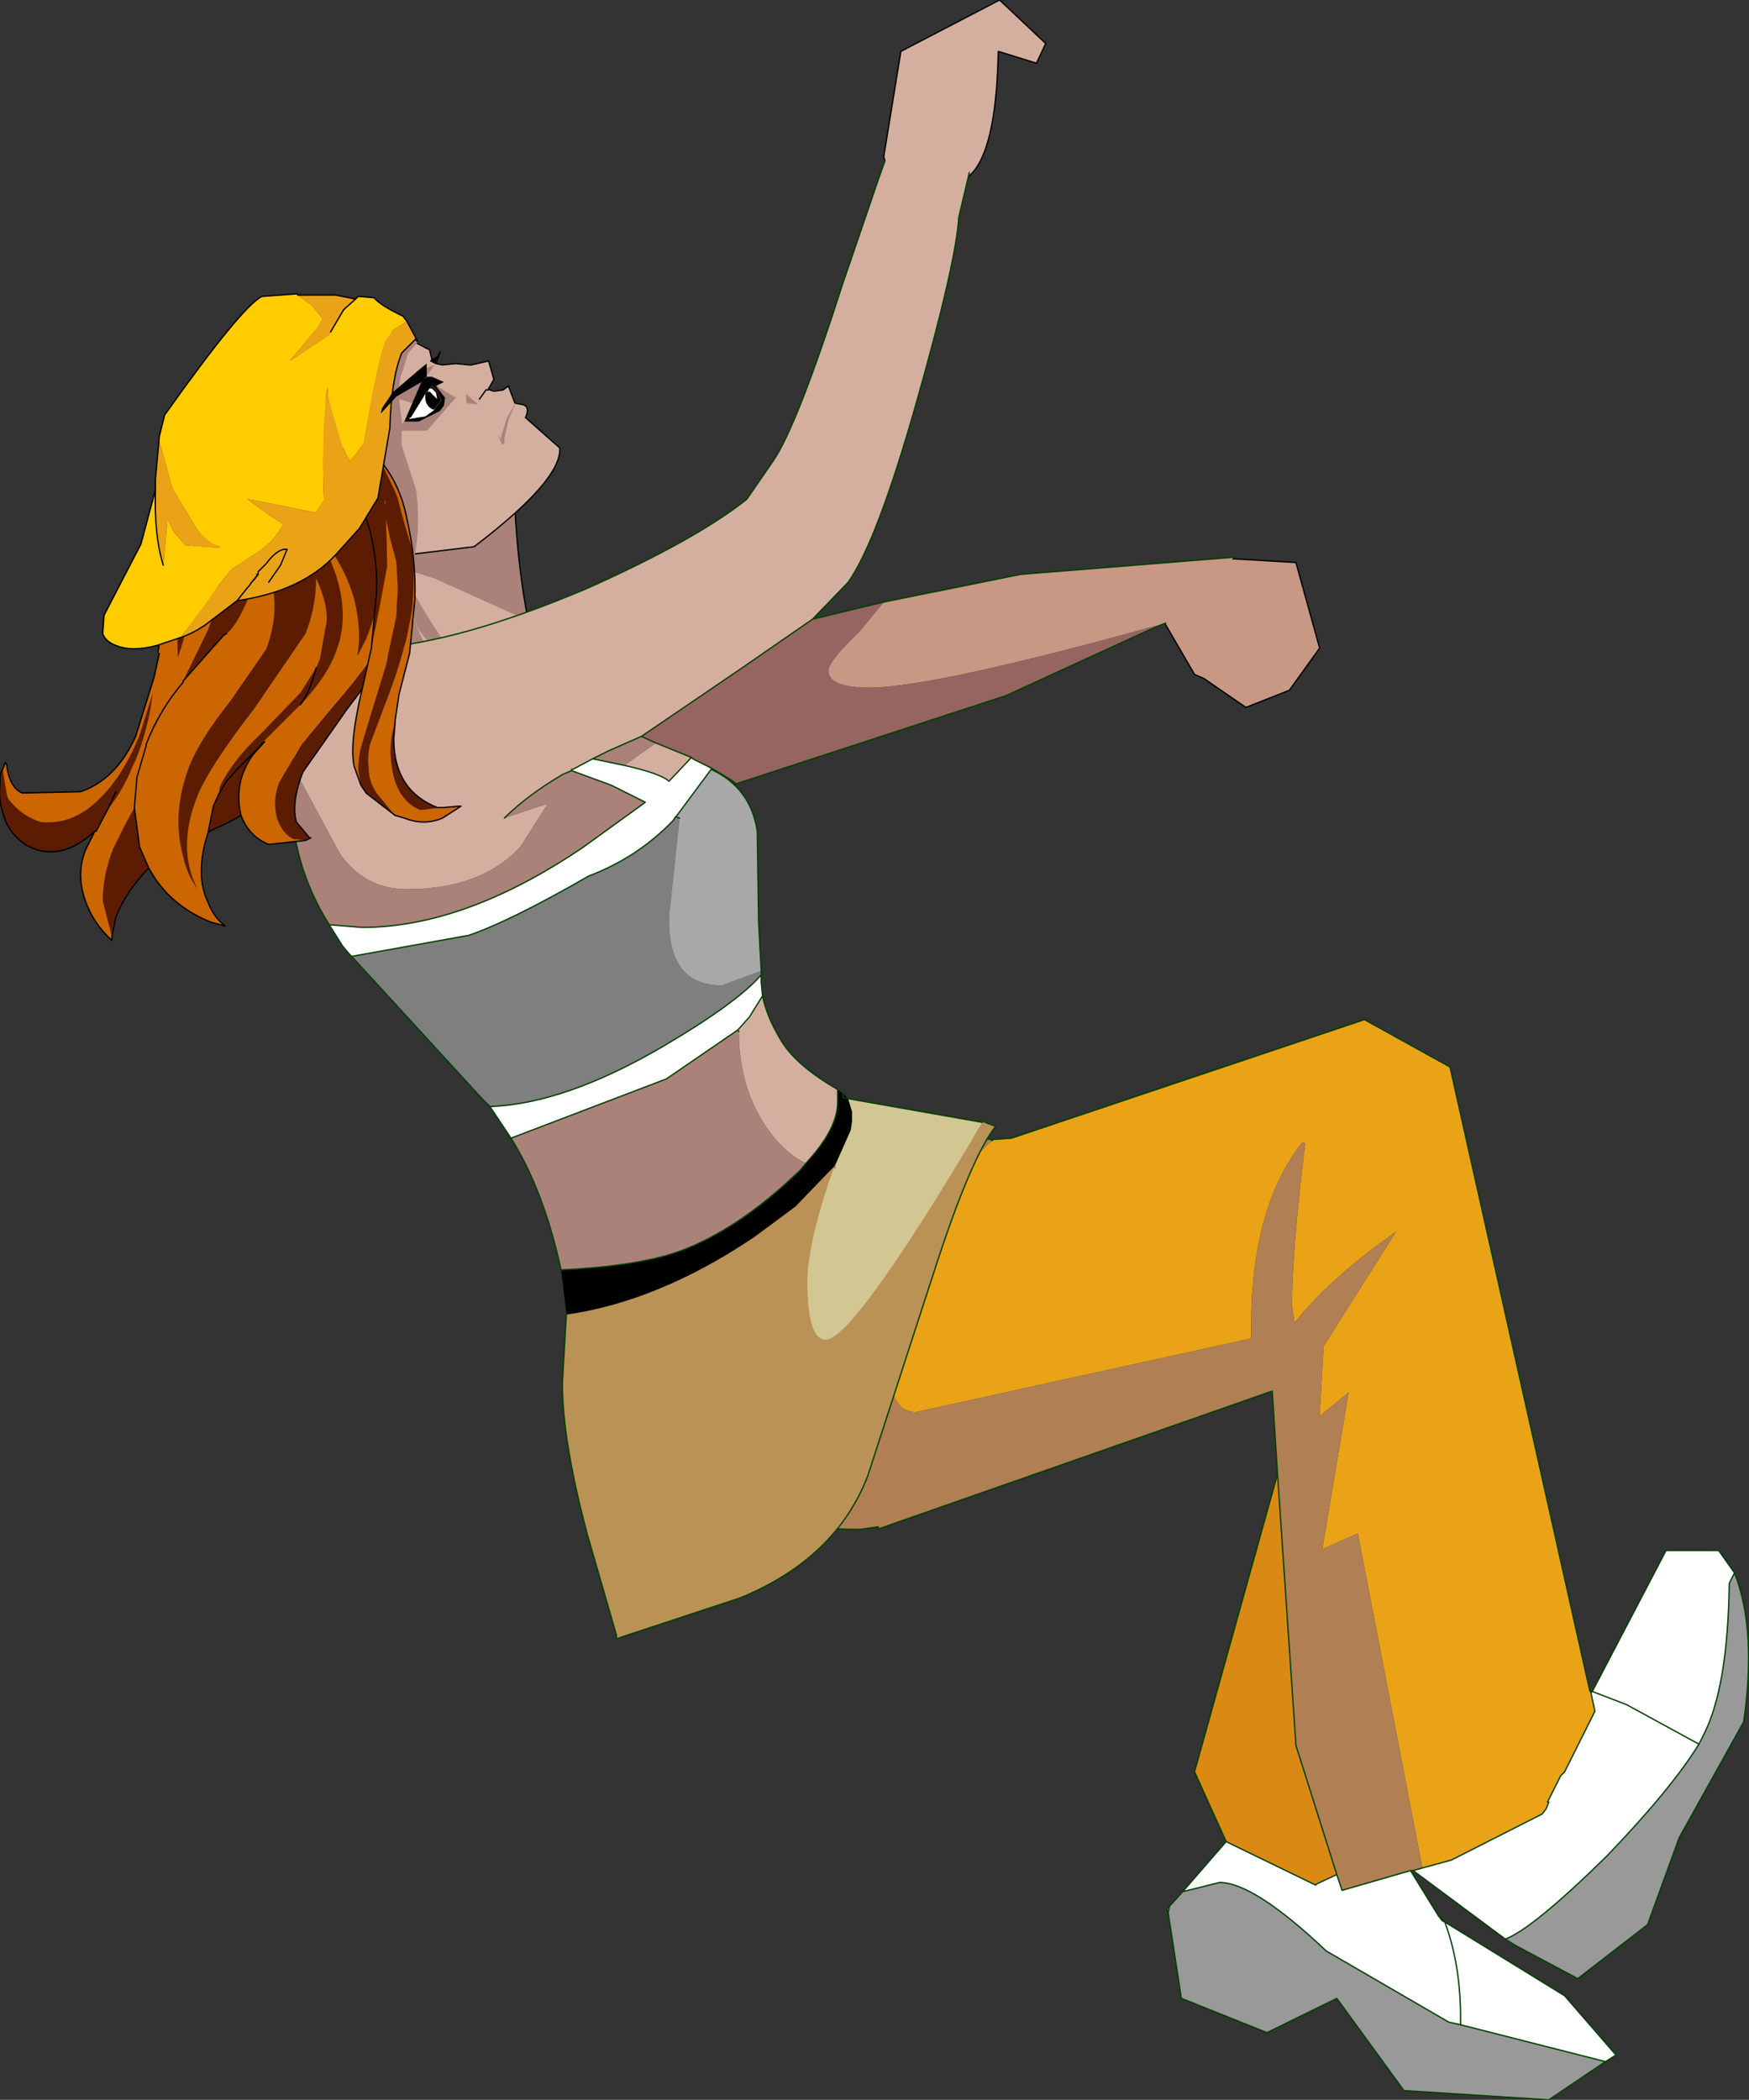 <?xml version="1.0" encoding="UTF-8" standalone="no"?>
<svg xmlns:xlink="http://www.w3.org/1999/xlink" height="79.7px" width="66.4px" xmlns="http://www.w3.org/2000/svg">
  <rect width="100%" height="100%" fill="#333333" stroke="none"/>
  <g transform="matrix(1.0, 0.0, 0.0, 1.0, -20.0, 155.4)">
    <path d="M57.65 -112.1 L57.7 -112.15 58.4 -112.2 71.8 -116.7 75.05 -114.9 80.35 -91.25 80.4 -91.15 80.55 -90.45 79.4 -88.15 79.25 -88.0 78.75 -87.0 78.8 -87.0 78.7 -86.75 78.55 -86.55 75.1 -84.8 74.0 -84.5 71.55 -97.2 70.2 -96.6 71.2 -102.55 70.1 -101.65 70.25 -104.3 73.0 -108.65 Q70.5 -106.9 69.15 -105.2 L69.05 -105.8 Q69.05 -107.9 69.55 -112.0 L69.45 -112.05 Q67.5 -109.6 67.5 -105.05 L67.5 -104.6 54.75 -101.8 54.7 -101.8 Q53.85 -101.9 53.85 -103.1 53.85 -104.0 54.9 -108.65 L54.9 -109.7 56.55 -111.05 57.65 -112.1" fill="#eaa317" fill-rule="evenodd" stroke="none"/>
    <path d="M57.65 -112.1 L57.6 -112.15 57.7 -112.15 57.65 -112.1" fill="#9c630e" fill-rule="evenodd" stroke="none"/>
    <path d="M70.75 -84.25 L70.95 -83.65 73.55 -84.4 74.6 -82.7 74.75 -82.5 74.85 -82.45 Q75.45 -80.85 75.45 -78.8 L75.45 -78.55 75.45 -78.8 Q75.45 -80.85 74.85 -82.45 L79.4 -79.65 81.35 -77.4 80.95 -77.15 75.45 -78.55 75.0 -78.65 70.35 -81.35 Q67.6 -83.95 66.3 -83.95 L64.9 -83.6 66.55 -85.5 69.95 -83.85 70.0 -83.9 70.75 -84.25 M73.65 -84.4 L74.0 -84.5 75.1 -84.8 78.55 -86.55 78.7 -86.75 78.8 -87.0 78.75 -87.0 79.25 -88.0 79.4 -88.15 80.55 -90.45 80.4 -91.15 80.45 -91.2 83.25 -96.55 85.25 -96.55 85.85 -95.7 85.65 -95.3 Q85.6 -91.4 84.7 -89.6 L84.5 -89.2 Q83.45 -87.5 81.0 -84.95 78.2 -82.2 77.15 -81.8 L73.65 -84.4 M80.45 -91.2 L81.75 -90.7 84.5 -89.2 81.75 -90.7 80.45 -91.2" fill="#ffffff" fill-rule="evenodd" stroke="none"/>
    <path d="M85.85 -95.7 Q86.7 -93.55 86.2 -90.05 L83.75 -85.65 82.55 -82.35 79.9 -80.3 77.55 -81.55 77.15 -81.8 Q78.2 -82.2 81.0 -84.95 83.45 -87.5 84.5 -89.2 L84.7 -89.6 Q85.6 -91.4 85.65 -95.3 L85.85 -95.7 M64.9 -83.6 L66.3 -83.95 Q67.6 -83.95 70.35 -81.35 L75.0 -78.65 75.45 -78.55 80.95 -77.15 78.8 -75.7 73.3 -76.05 70.75 -79.55 68.1 -78.25 64.85 -79.55 64.35 -82.8 64.3 -82.95 64.4 -83.05 64.9 -83.6 M64.35 -82.8 L64.4 -83.05 64.35 -82.8" fill="#999999" fill-rule="evenodd" stroke="none"/>
    <path d="M57.6 -112.15 L57.65 -112.1 56.55 -111.05 54.9 -109.7 54.9 -108.65 Q53.85 -104.0 53.85 -103.1 53.85 -101.9 54.7 -101.8 L54.75 -101.8 67.5 -104.6 67.5 -105.05 Q67.5 -109.6 69.45 -112.05 L69.55 -112.0 Q69.05 -107.9 69.05 -105.8 L69.15 -105.2 Q70.5 -106.9 73.0 -108.65 L70.25 -104.3 70.1 -101.65 71.2 -102.55 70.2 -96.6 71.55 -97.2 74.0 -84.5 73.65 -84.4 73.55 -84.4 70.95 -83.65 70.75 -84.25 69.2 -89.15 68.5 -99.45 68.3 -102.6 53.3 -97.35 53.35 -97.45 52.65 -97.35 Q45.3 -97.35 42.95 -102.15 L45.95 -106.25 50.35 -110.4 52.45 -112.8 53.35 -112.75 57.6 -112.15" fill="#b07f54" fill-rule="evenodd" stroke="none"/>
    <path d="M68.5 -99.45 L69.2 -89.15 70.75 -84.25 70.0 -83.9 69.95 -83.85 66.55 -85.5 65.35 -88.15 68.5 -99.45" fill="#da8a14" fill-rule="evenodd" stroke="none"/>
    <path d="M80.4 -91.15 L80.35 -91.25 75.05 -114.9 71.8 -116.7 58.4 -112.2 57.7 -112.15" fill="none" stroke="#004000" stroke-linecap="round" stroke-linejoin="round" stroke-width="0.05"/>
    <path d="M57.65 -112.1 L57.7 -112.15 57.6 -112.15 53.35 -112.75 52.45 -112.8 50.35 -110.4 45.95 -106.25 42.95 -102.15 Q45.3 -97.35 52.65 -97.35 L53.35 -97.45 53.3 -97.35 68.3 -102.6 68.5 -99.45 69.2 -89.15 70.75 -84.25 70.95 -83.65 73.55 -84.4 73.65 -84.4 74.0 -84.5 75.1 -84.8 78.55 -86.55 78.7 -86.75 78.8 -87.0 78.75 -87.0 79.25 -88.0 79.4 -88.15 80.55 -90.45 80.4 -91.15 80.45 -91.2 83.25 -96.55 85.25 -96.55 85.85 -95.7 Q86.7 -93.55 86.2 -90.05 L83.75 -85.65 82.55 -82.35 79.9 -80.3 77.55 -81.55 77.15 -81.8 73.65 -84.4 M80.35 -91.25 L80.45 -91.2 81.75 -90.7 84.5 -89.2 84.7 -89.6 Q85.6 -91.4 85.65 -95.3 L85.85 -95.7 M64.9 -83.6 L66.3 -83.95 Q67.6 -83.95 70.35 -81.35 L75.0 -78.65 75.45 -78.55 75.45 -78.8 Q75.45 -80.85 74.85 -82.45 L74.75 -82.5 74.6 -82.7 73.55 -84.4 M66.55 -85.5 L69.95 -83.85 70.0 -83.9 70.75 -84.25 M64.4 -83.05 L64.35 -82.8 64.85 -79.55 68.1 -78.25 70.75 -79.55 73.3 -76.05 78.8 -75.7 80.95 -77.15 75.45 -78.55 M64.35 -82.8 L64.3 -82.95 64.4 -83.05 64.9 -83.6 66.55 -85.5 65.35 -88.15 68.5 -99.45 M77.15 -81.8 Q78.2 -82.2 81.0 -84.95 83.45 -87.5 84.5 -89.2 M74.6 -82.7 L74.85 -82.45 79.4 -79.65 81.35 -77.4 80.95 -77.15" fill="none" stroke="#004000" stroke-linecap="round" stroke-linejoin="round" stroke-width="0.05"/>
    <path d="M57.95 -155.4 L59.7 -153.75 59.35 -153.0 57.9 -153.45 Q57.8 -148.4 56.05 -148.45 L56.0 -148.45 54.7 -149.25 53.7 -148.95 53.55 -149.45 54.2 -153.45 57.95 -155.4" fill="#d4af9f" fill-rule="evenodd" stroke="none"/>
    <path d="M66.65 -134.2 L69.2 -134.05 70.1 -130.8 68.95 -129.2 67.3 -128.55 65.7 -129.65 65.35 -129.8 64.1 -131.95 66.65 -134.2" fill="#c89884" fill-rule="evenodd" stroke="none"/>
    <path d="M57.95 -155.4 L59.7 -153.75 59.35 -153.0 57.9 -153.45 Q57.8 -148.4 56.05 -148.45 L56.0 -148.45 54.7 -149.25 53.7 -148.95 53.55 -149.45 54.2 -153.45 57.95 -155.4" fill="none" stroke="#000000" stroke-linecap="round" stroke-linejoin="round" stroke-width="0.05"/>
    <path d="M66.65 -134.2 L69.2 -134.05 70.1 -130.8 68.95 -129.2 67.3 -128.55 65.7 -129.65 65.35 -129.8 64.1 -131.95" fill="none" stroke="#000000" stroke-linecap="round" stroke-linejoin="round" stroke-width="0.05"/>
    <path d="M35.45 -132.6 Q36.65 -128.85 38.7 -129.35 L34.75 -128.05 Q35.55 -129.9 35.45 -132.6 M40.05 -131.85 L36.5 -133.45 35.4 -133.8 35.25 -135.1 39.55 -136.15 Q39.65 -133.95 40.05 -131.85" fill="#aa827a" fill-rule="evenodd" stroke="none"/>
    <path d="M35.45 -132.6 L35.4 -133.8 36.5 -133.45 40.05 -131.85 Q40.45 -130.45 40.95 -130.1 L38.7 -129.35 Q36.65 -128.85 35.45 -132.6" fill="#d4af9f" fill-rule="evenodd" stroke="none"/>
    <path d="M35.4 -133.8 L35.45 -132.6 Q35.55 -129.9 34.75 -128.05 M35.4 -133.8 L35.25 -135.1 39.55 -136.15" fill="none" stroke="#000000" stroke-linecap="round" stroke-linejoin="round" stroke-width="0.05"/>
    <path d="M40.95 -130.1 Q40.45 -130.45 40.05 -131.85 39.65 -133.95 39.55 -136.15" fill="none" stroke="#000000" stroke-linecap="round" stroke-linejoin="round" stroke-width="0.05"/>
    <path d="M35.75 -131.8 L35.6 -132.55 35.55 -133.0 35.65 -133.0 Q36.85 -130.85 37.7 -130.05 36.1 -130.9 35.75 -131.8 M35.6 -128.05 L37.65 -128.8 Q39.1 -129.05 39.75 -128.8 39.15 -128.55 37.85 -127.9 L36.3 -127.45 35.6 -128.05" fill="#aa827a" fill-rule="evenodd" stroke="none"/>
    <path d="M36.4 -141.75 L36.6 -141.85 36.7 -142.0 36.55 -141.6 36.35 -141.7 36.4 -141.75" fill="#000000" fill-rule="evenodd" stroke="none"/>
    <path d="M33.6 -142.85 L34.0 -142.9 34.05 -142.9 34.85 -142.85 35.3 -142.65 36.25 -142.15 36.3 -142.15 36.4 -141.75 36.35 -141.7 36.55 -141.6 36.8 -141.55 37.3 -141.6 37.8 -141.55 37.9 -141.55 38.55 -141.7 38.75 -141.0 38.55 -140.65 38.6 -140.6 38.75 -140.55 39.1 -140.6 39.3 -140.75 39.55 -140.1 39.8 -140.05 Q40.15 -140.0 39.95 -139.55 L41.25 -138.4 Q41.35 -137.2 38.0 -134.65 L34.3 -134.2 31.6 -138.65 31.6 -138.7 33.6 -142.85 M38.45 -140.6 L38.2 -140.25 38.45 -140.6 38.55 -140.6 38.55 -140.65 38.55 -140.6 38.45 -140.6 38.2 -140.25 38.45 -140.6" fill="#d4af9f" fill-rule="evenodd" stroke="none"/>
    <path d="M33.6 -142.85 L33.65 -143.0 M33.6 -142.85 L31.6 -138.7 31.6 -138.65 34.3 -134.2 M31.5 -138.55 L31.6 -138.65" fill="none" stroke="#000000" stroke-linecap="round" stroke-linejoin="round" stroke-width="0.05"/>
    <path d="M36.4 -141.75 L36.3 -142.15 36.25 -142.15 35.3 -142.65 34.85 -142.85 34.05 -142.9 34.0 -142.9 33.6 -142.85 M34.3 -134.2 L38.0 -134.65 Q41.35 -137.2 41.25 -138.4 L39.95 -139.55 Q40.15 -140.0 39.8 -140.05 L39.55 -140.1 39.3 -140.75 39.1 -140.6 38.75 -140.55 38.6 -140.6 38.55 -140.65 38.55 -140.6 38.45 -140.6 38.2 -140.25 38.45 -140.6 M36.55 -141.6 L36.7 -142.0 36.6 -141.85 36.4 -141.75 36.35 -141.7 36.55 -141.6 36.8 -141.55 37.3 -141.6 37.8 -141.55 37.9 -141.55 38.55 -141.7 38.75 -141.0 38.55 -140.65 M36.7 -142.0 L36.7 -142.05 36.7 -142.0" fill="none" stroke="#000000" stroke-linecap="round" stroke-linejoin="round" stroke-width="0.05"/>
    <path d="M38.15 -140.05 L37.7 -140.1 37.7 -140.45 38.15 -140.05 M38.3 -140.3 L38.5 -140.65 38.3 -140.3" fill="#aa827a" fill-rule="evenodd" stroke="none"/>
    <path d="M39.6 -140.15 L39.3 -139.45 39.15 -138.75 39.15 -138.55 39.05 -138.55 38.9 -138.9 39.0 -138.75 39.25 -139.55 39.6 -140.15" fill="#aa827a" fill-rule="evenodd" stroke="none"/>
    <path d="M35.25 -139.45 L35.25 -139.3 35.7 -139.85 35.75 -140.05 35.5 -140.15 35.15 -140.25 35.25 -139.45 M35.0 -139.05 L35.0 -139.0 35.0 -139.05 M35.4 -140.65 L35.45 -140.65 35.9 -141.15 Q36.15 -141.45 36.5 -141.55 L36.15 -141.05 36.2 -140.85 36.5 -140.85 36.55 -140.8 36.6 -140.75 Q37.2 -140.35 37.35 -140.3 L37.3 -140.3 36.25 -139.1 36.2 -139.05 35.25 -139.05 35.25 -138.5 35.8 -136.8 Q36.0 -135.25 35.65 -133.9 L34.15 -134.1 33.0 -140.45 35.15 -142.95 35.85 -142.4 35.5 -142.0 35.2 -141.05 35.1 -140.4 35.2 -140.45 35.45 -140.65 35.5 -140.6 35.45 -140.65 35.4 -140.65" fill="#aa827a" fill-rule="evenodd" stroke="none"/>
    <path d="M47.0 -126.25 L47.0 -126.2 45.7 -124.45 45.65 -124.4 45.55 -124.25 Q44.2 -122.85 42.35 -122.15 39.4 -120.45 37.8 -119.9 L33.35 -119.1 33.25 -119.2 33.0 -119.5 32.5 -120.3 33.75 -120.2 Q37.65 -120.2 42.15 -123.25 L44.5 -124.95 43.2 -125.6 41.7 -126.15 41.7 -126.2 41.75 -126.2 42.5 -126.6 43.7 -126.35 Q45.05 -126.05 45.4 -125.75 L46.25 -126.65 46.3 -126.6 47.0 -126.25 M48.9 -118.4 L48.9 -118.1 48.95 -117.6 48.45 -116.8 48.05 -116.35 48.0 -116.3 45.3 -114.45 39.4 -112.2 38.6 -113.4 Q41.45 -113.5 45.2 -115.7 48.0 -117.35 48.9 -118.4" fill="#ffffff" fill-rule="evenodd" stroke="none"/>
    <path d="M51.8 -114.05 L52.0 -113.9 52.2 -113.7 52.35 -113.2 52.35 -113.0 52.35 -112.85 52.3 -112.5 51.7 -111.15 51.6 -111.05 50.2 -109.6 48.65 -108.45 Q45.0 -106.0 41.5 -105.5 L41.5 -105.55 41.35 -106.8 41.3 -107.2 Q44.45 -107.35 46.05 -108.0 47.9 -108.75 49.75 -110.4 L50.35 -110.95 50.6 -111.25 Q51.8 -112.55 51.8 -113.55 L51.8 -114.05 M52.0 -113.9 L52.0 -113.75 52.2 -113.7 52.0 -113.75 52.0 -113.9" fill="#000000" fill-rule="evenodd" stroke="none"/>
    <path d="M53.6 -149.3 L53.75 -149.6 Q54.3 -150.6 55.15 -150.6 L55.5 -150.5 56.0 -150.65 Q56.65 -150.65 56.7 -149.9 56.7 -148.8 56.8 -148.85 L56.4 -147.15 Q56.3 -145.45 54.8 -140.15 53.3 -134.85 52.2 -133.3 L50.85 -131.9 48.1 -130.0 44.35 -127.45 43.1 -126.9 42.5 -126.6 41.75 -126.2 41.7 -126.2 41.7 -126.15 41.35 -126.0 Q40.0 -125.2 39.15 -124.35 L40.8 -124.9 39.75 -123.25 Q38.25 -121.65 35.45 -121.65 33.85 -121.65 32.9 -123.0 L31.1 -126.35 Q31.4 -129.95 34.2 -130.8 37.4 -131.0 42.25 -133.05 46.4 -134.9 48.35 -136.45 L49.35 -137.9 Q50.25 -139.2 52.0 -144.65 L53.35 -148.6 53.6 -149.3 M48.95 -117.6 Q49.1 -116.85 49.6 -116.0 50.15 -115.0 51.8 -114.05 L51.8 -113.55 Q51.8 -112.55 50.6 -111.25 49.9 -111.55 49.25 -112.4 48.05 -114.0 48.05 -116.25 L48.0 -116.3 48.05 -116.35 48.45 -116.8 48.95 -117.6 M44.9 -127.2 L46.25 -126.65 45.4 -125.75 Q45.05 -126.05 43.7 -126.35 L44.9 -127.2" fill="#d4af9f" fill-rule="evenodd" stroke="none"/>
    <path d="M53.55 -132.55 L58.75 -133.6 66.85 -134.25 64.25 -131.75 Q55.45 -129.3 53.0 -129.3 51.45 -129.3 51.45 -129.95 51.45 -130.3 52.65 -131.45 L53.55 -132.55" fill="#c89884" fill-rule="evenodd" stroke="none"/>
    <path d="M50.85 -131.9 L53.55 -132.55 52.65 -131.45 Q51.45 -130.3 51.45 -129.95 51.45 -129.3 53.0 -129.3 55.45 -129.3 64.25 -131.75 L63.65 -131.5 58.2 -129.0 47.95 -125.65 47.75 -125.8 47.0 -126.25 46.3 -126.6 46.25 -126.65 44.9 -127.2 44.35 -127.45 48.1 -130.0 50.85 -131.9" fill="#966561" fill-rule="evenodd" stroke="none"/>
    <path d="M41.3 -107.2 Q40.65 -110.2 39.4 -112.2 L45.3 -114.45 48.0 -116.3 48.05 -116.25 Q48.05 -114.0 49.25 -112.4 49.9 -111.55 50.6 -111.25 L50.35 -110.95 49.75 -110.4 Q47.9 -108.75 46.05 -108.0 44.45 -107.35 41.3 -107.2 M32.5 -120.3 Q31.05 -122.6 31.05 -125.35 L31.1 -126.35 32.9 -123.0 Q33.85 -121.65 35.45 -121.65 38.25 -121.65 39.75 -123.25 L40.8 -124.9 39.15 -124.35 Q40.0 -125.2 41.35 -126.0 L41.7 -126.15 43.2 -125.6 44.5 -124.95 42.15 -123.25 Q37.65 -120.2 33.75 -120.2 L32.5 -120.3 M42.5 -126.6 L43.1 -126.9 44.35 -127.45 44.9 -127.2 43.7 -126.35 42.5 -126.6" fill="#aa827a" fill-rule="evenodd" stroke="none"/>
    <path d="M48.9 -118.55 L48.9 -118.4 Q48.0 -117.35 45.2 -115.7 41.45 -113.5 38.6 -113.4 L38.3 -113.7 33.35 -119.1 37.8 -119.9 Q39.4 -120.45 42.35 -122.15 44.2 -122.85 45.55 -124.25 L45.65 -124.4 45.8 -124.35 45.4 -120.6 Q45.35 -118.0 47.4 -118.0 L48.9 -118.55" fill="#7f7f7f" fill-rule="evenodd" stroke="none"/>
    <path d="M51.7 -111.15 L51.75 -111.05 51.65 -111.05 51.6 -111.05 51.7 -111.15" fill="#b07f54" fill-rule="evenodd" stroke="none"/>
    <path d="M47.0 -126.2 Q48.5 -125.5 48.75 -123.85 L48.8 -120.4 48.9 -118.55 47.4 -118.0 Q45.35 -118.0 45.4 -120.6 L45.8 -124.35 45.65 -124.4 45.7 -124.45 47.0 -126.2" fill="#a8a8a8" fill-rule="evenodd" stroke="none"/>
    <path d="M57.3 -112.8 L57.4 -112.8 57.8 -112.65 Q56.85 -111.45 55.45 -107.1 L52.95 -99.4 Q51.75 -96.25 48.1 -94.75 L43.4 -93.2 43.4 -93.35 42.3 -97.15 Q41.35 -100.7 41.35 -102.9 L41.5 -105.5 Q45.0 -106.0 48.65 -108.45 L50.2 -109.6 51.6 -111.05 51.65 -111.05 51.45 -110.5 Q50.65 -108.05 50.65 -106.75 50.65 -104.55 51.35 -104.55 52.4 -104.55 57.3 -112.8 M52.35 -112.85 L52.35 -113.0 52.35 -113.2 52.35 -112.85" fill="#ba9256" fill-rule="evenodd" stroke="none"/>
    <path d="M52.2 -113.7 L57.3 -112.8 Q52.4 -104.55 51.35 -104.55 50.65 -104.55 50.65 -106.75 50.65 -108.05 51.45 -110.5 L51.65 -111.05 51.75 -111.05 51.7 -111.15 52.3 -112.5 52.35 -112.85 52.35 -113.2 52.2 -113.7" fill="#d2c693" fill-rule="evenodd" stroke="none"/>
    <path d="M56.8 -148.85 L56.4 -147.15 Q56.3 -145.45 54.8 -140.15 53.3 -134.85 52.2 -133.3 L50.85 -131.9 53.55 -132.55 58.75 -133.6 66.85 -134.25 M64.25 -131.75 L63.65 -131.5 58.2 -129.0 47.95 -125.65 47.75 -125.8 47.0 -126.25 47.0 -126.2 Q48.5 -125.5 48.75 -123.85 L48.8 -120.4 48.9 -118.55 48.9 -118.4 48.9 -118.1 48.95 -117.6 Q49.1 -116.85 49.6 -116.0 50.15 -115.0 51.8 -114.05 L51.8 -113.55 Q51.8 -112.55 50.6 -111.25 L50.35 -110.95 49.75 -110.4 Q47.9 -108.75 46.05 -108.0 44.45 -107.35 41.3 -107.2 40.65 -110.2 39.4 -112.2 L38.6 -113.4 38.3 -113.7 33.35 -119.1 33.25 -119.2 33.0 -119.5 32.5 -120.3 Q31.05 -122.6 31.05 -125.35 L31.1 -126.35 Q31.4 -129.95 34.2 -130.8 37.4 -131.0 42.25 -133.05 46.4 -134.9 48.35 -136.45 L49.35 -137.9 Q50.25 -139.2 52.0 -144.65 L53.35 -148.6 53.6 -149.3 M52.2 -113.7 L57.3 -112.8 M57.4 -112.8 L57.8 -112.65 Q56.85 -111.45 55.45 -107.1 L52.95 -99.4 Q51.75 -96.25 48.1 -94.75 L43.4 -93.2 43.4 -93.35 42.3 -97.15 Q41.35 -100.7 41.35 -102.9 L41.5 -105.5 41.5 -105.55 M39.15 -124.35 Q40.0 -125.2 41.35 -126.0 L41.7 -126.15 41.7 -126.2 41.75 -126.2 42.5 -126.6 43.1 -126.9 44.35 -127.45 48.1 -130.0 50.85 -131.9 M32.5 -120.3 L33.75 -120.2 Q37.65 -120.2 42.15 -123.25 L44.5 -124.95 43.2 -125.6 41.7 -126.15 41.7 -126.2 M33.35 -119.1 L37.8 -119.9 Q39.4 -120.45 42.35 -122.15 44.2 -122.85 45.55 -124.25 L45.65 -124.4 45.7 -124.45 47.0 -126.2 M44.35 -127.45 L44.9 -127.2 46.25 -126.65 46.3 -126.6 47.0 -126.25 M43.7 -126.35 Q45.05 -126.05 45.4 -125.75 L46.25 -126.65 M43.7 -126.35 L42.5 -126.6 M45.65 -124.4 L45.8 -124.35 M52.2 -113.7 L52.0 -113.75 52.0 -113.9 M48.0 -116.3 L48.05 -116.25 M48.95 -117.6 L48.45 -116.8 48.05 -116.35 48.0 -116.3 45.3 -114.45 39.4 -112.2 M38.6 -113.4 Q41.45 -113.5 45.2 -115.7 48.0 -117.35 48.9 -118.4" fill="none" stroke="#004000" stroke-linecap="round" stroke-linejoin="round" stroke-width="0.05"/>
    <path d="M26.1 -134.4 L26.05 -134.65 27.0 -135.05 27.4 -135.15 27.35 -133.35 Q27.2 -131.65 26.75 -130.45 L26.7 -132.65 26.1 -134.4 M28.1 -135.45 L28.55 -135.55 29.75 -136.25 30.4 -136.65 30.6 -136.75 30.8 -136.85 31.0 -136.95 Q31.55 -137.25 32.1 -137.8 L32.65 -138.55 Q34.0 -138.0 34.65 -136.7 L34.7 -135.95 Q34.85 -133.55 33.9 -131.15 L33.55 -130.45 Q33.75 -131.4 33.45 -132.65 33.0 -134.2 31.85 -135.4 L32.3 -134.65 Q33.45 -132.4 32.75 -130.65 32.45 -129.8 31.55 -128.8 L31.4 -128.65 29.95 -127.2 29.9 -127.1 29.6 -126.8 30.05 -127.25 29.6 -126.75 Q28.85 -125.7 29.15 -124.45 28.75 -124.2 28.05 -123.9 L27.9 -123.8 28.1 -124.8 28.3 -125.25 28.35 -125.55 Q28.8 -126.5 29.9 -127.55 L31.4 -129.1 32.0 -130.05 32.15 -130.4 32.2 -130.7 32.35 -131.55 Q32.55 -132.25 32.0 -133.45 32.0 -132.35 31.6 -131.35 L29.65 -128.5 Q27.95 -126.3 27.5 -125.2 26.7 -123.2 27.5 -121.65 27.1 -122.2 26.95 -122.9 26.5 -124.55 27.2 -126.35 27.6 -127.35 28.75 -128.8 L30.1 -130.75 Q30.85 -132.7 29.85 -134.55 L29.8 -134.3 29.55 -133.0 Q29.05 -131.7 28.6 -131.35 L28.5 -131.3 26.95 -129.55 27.9 -131.5 Q28.35 -132.65 28.3 -134.0 L28.1 -135.45 M23.65 -123.85 L23.6 -123.85 Q22.4 -122.75 21.25 -123.2 20.55 -123.5 20.2 -124.25 L20.05 -124.75 Q19.95 -125.15 20.0 -125.65 L20.0 -126.0 20.1 -126.2 20.25 -125.3 20.3 -125.1 Q20.75 -124.5 21.4 -124.25 L21.55 -124.2 Q22.55 -124.1 23.4 -124.75 24.55 -125.65 25.3 -127.5 L25.8 -129.1 Q25.65 -127.8 25.15 -126.55 L25.05 -126.35 Q24.65 -125.35 24.1 -124.7 L23.65 -123.85 M24.25 -119.85 L23.9 -121.2 Q23.9 -122.2 24.3 -123.2 L24.75 -124.1 25.1 -124.75 25.3 -123.25 25.65 -122.45 Q24.8 -121.6 24.4 -120.6 L24.25 -119.85 M24.4 -125.35 L24.1 -124.7 24.4 -125.35 M35.2 -134.75 L35.25 -132.85 34.85 -130.7 33.15 -128.45 31.5 -126.1 Q31.05 -124.95 31.25 -124.2 L31.75 -123.6 31.8 -123.6 31.6 -123.5 31.15 -123.55 Q30.7 -123.75 30.5 -124.4 30.35 -125.1 30.6 -125.7 L31.45 -127.15 32.65 -128.6 Q34.35 -130.55 34.75 -131.6 35.3 -132.95 35.2 -134.75 M32.0 -130.05 Q31.8 -129.2 31.4 -128.65 31.8 -129.2 32.0 -130.05 M28.3 -125.25 L28.6 -125.75 29.05 -126.25 28.6 -125.75 28.3 -125.25 M29.05 -126.25 L29.6 -126.8 29.05 -126.25" fill="#5c1c01" fill-rule="evenodd" stroke="none"/>
    <path d="M20.1 -126.2 L20.2 -126.45 20.25 -126.4 Q20.35 -125.5 20.85 -125.3 L23.05 -125.35 Q24.4 -125.8 25.15 -127.45 L25.85 -129.7 26.05 -130.6 26.0 -130.65 26.15 -131.6 26.1 -134.4 26.7 -132.65 26.75 -130.45 Q27.2 -131.65 27.35 -133.35 L27.4 -135.15 28.1 -135.45 28.3 -134.0 Q28.35 -132.65 27.9 -131.5 L26.95 -129.55 26.95 -129.5 Q26.05 -128.45 25.55 -127.15 L25.55 -127.1 25.2 -125.9 25.1 -124.75 25.2 -125.9 25.55 -127.1 25.55 -127.15 Q26.05 -128.45 26.95 -129.5 L26.95 -129.55 28.5 -131.3 28.6 -131.35 Q29.05 -131.7 29.55 -133.0 L29.8 -134.3 29.85 -134.55 Q30.85 -132.7 30.1 -130.75 L28.75 -128.8 Q27.6 -127.35 27.2 -126.35 26.5 -124.55 26.95 -122.9 27.1 -122.2 27.5 -121.65 26.7 -123.2 27.5 -125.2 27.95 -126.3 29.65 -128.5 L31.6 -131.35 Q32.0 -132.35 32.0 -133.45 32.55 -132.25 32.35 -131.55 L32.2 -130.7 32.15 -130.4 32.0 -130.05 31.4 -129.1 29.9 -127.55 Q28.8 -126.5 28.35 -125.55 L28.3 -125.25 28.1 -124.8 27.9 -123.8 Q27.6 -122.9 27.65 -122.1 27.7 -121.55 27.9 -121.15 28.1 -120.6 28.55 -120.25 L28.0 -120.4 Q26.4 -121.05 25.65 -122.45 L25.3 -123.25 25.1 -124.75 24.75 -124.1 24.3 -123.2 Q23.9 -122.2 23.9 -121.2 L24.25 -119.85 24.25 -119.7 Q23.6 -120.3 23.3 -121.05 22.85 -122.15 23.25 -123.15 L23.6 -123.85 23.65 -123.85 24.1 -124.7 Q24.65 -125.35 25.05 -126.35 L25.15 -126.55 Q25.65 -127.8 25.8 -129.1 L25.3 -127.5 Q24.55 -125.65 23.4 -124.75 22.55 -124.1 21.55 -124.2 L21.4 -124.25 Q20.75 -124.5 20.3 -125.1 L20.25 -125.3 20.1 -126.2 M34.65 -136.7 L35.15 -135.2 35.2 -134.75 Q35.3 -132.95 34.75 -131.6 34.35 -130.55 32.65 -128.6 L31.45 -127.15 30.6 -125.7 Q30.35 -125.1 30.5 -124.4 30.7 -123.75 31.15 -123.55 L31.6 -123.5 30.2 -123.35 Q29.45 -123.65 29.15 -124.45 28.85 -125.7 29.6 -126.75 L30.05 -127.25 29.95 -127.2 30.05 -127.25 29.6 -126.8 29.9 -127.1 29.95 -127.2 31.4 -128.65 31.55 -128.8 Q32.45 -129.8 32.75 -130.65 33.45 -132.4 32.3 -134.65 L31.85 -135.4 Q33.0 -134.2 33.45 -132.65 33.75 -131.4 33.55 -130.45 L33.9 -131.15 Q34.85 -133.55 34.7 -135.95 L34.65 -136.7" fill="#cc6600" fill-rule="evenodd" stroke="none"/>
    <path d="M20.1 -126.2 L20.2 -126.45 20.25 -126.4 Q20.35 -125.5 20.85 -125.3 L23.05 -125.35 Q24.4 -125.8 25.15 -127.45 L25.85 -129.7 26.05 -130.6 M26.0 -130.65 L26.15 -131.6 26.1 -134.4 26.05 -134.65 27.0 -135.05 27.4 -135.15 28.1 -135.45 28.55 -135.55 29.75 -136.25 30.4 -136.65 30.6 -136.75 30.8 -136.85 31.0 -136.95 Q31.55 -137.25 32.1 -137.8 L32.65 -138.55 32.35 -138.65 M23.65 -123.85 L23.6 -123.85 Q22.4 -122.75 21.25 -123.2 20.55 -123.5 20.2 -124.25 L20.05 -124.75 Q19.95 -125.15 20.0 -125.65 L20.0 -126.0 20.1 -126.2 M24.1 -124.7 L23.65 -123.85 23.6 -123.85 23.25 -123.15 Q22.85 -122.15 23.3 -121.05 23.6 -120.3 24.25 -119.7 L24.25 -119.85 24.4 -120.6 Q24.8 -121.6 25.65 -122.45 L25.3 -123.25 25.1 -124.75 25.2 -125.9 25.55 -127.1 25.55 -127.15 Q26.05 -128.45 26.95 -129.5 L26.95 -129.55 28.5 -131.3 28.6 -131.35 M24.1 -124.7 L24.4 -125.35 M32.65 -138.55 L32.7 -138.65 M32.65 -138.55 Q34.0 -138.0 34.65 -136.7 L35.15 -135.2 35.2 -134.75 35.25 -132.85 34.85 -130.7 33.15 -128.45 31.5 -126.1 Q31.05 -124.95 31.25 -124.2 L31.75 -123.6 31.8 -123.6 31.6 -123.5 30.2 -123.35 Q29.45 -123.65 29.15 -124.45 28.75 -124.2 28.05 -123.9 L27.9 -123.8 Q27.6 -122.9 27.65 -122.1 27.7 -121.55 27.9 -121.15 28.1 -120.6 28.55 -120.25 L28.0 -120.4 Q26.4 -121.05 25.65 -122.45 M29.95 -127.2 L30.05 -127.25 29.6 -126.75 Q28.85 -125.7 29.15 -124.45 M31.4 -128.65 Q31.8 -129.2 32.0 -130.05 M29.05 -126.25 L28.6 -125.75 28.3 -125.25 28.1 -124.8 27.9 -123.8 M29.95 -127.2 L29.9 -127.1 M29.6 -126.8 L30.05 -127.25" fill="none" stroke="#000000" stroke-linecap="round" stroke-linejoin="round" stroke-width="0.05"/>
    <path d="M29.9 -127.1 L29.6 -126.8 29.05 -126.25" fill="none" stroke="#000000" stroke-linecap="round" stroke-linejoin="round" stroke-width="0.05"/>
    <path d="M34.6 -136.35 L34.65 -136.4 34.6 -136.15 34.6 -136.35 M34.1 -130.8 L34.4 -132.3 34.7 -133.9 34.65 -135.75 34.8 -135.0 35.05 -134.05 35.1 -133.05 35.05 -132.0 34.65 -130.15 34.05 -128.2 33.75 -127.2 Q33.6 -126.75 33.6 -126.15 L33.7 -125.6 33.45 -126.3 Q33.25 -127.15 33.75 -129.25 L34.1 -130.8 M35.0 -124.45 L34.3 -125.3 Q34.0 -125.75 34.0 -126.25 33.95 -126.7 34.05 -127.15 L34.75 -129.0 Q35.4 -130.7 35.65 -132.3 35.8 -133.9 35.6 -134.7 L35.25 -135.9 35.1 -136.5 35.0 -136.75 34.45 -137.9 Q35.2 -137.0 35.45 -135.7 35.8 -134.15 35.75 -132.65 L35.55 -130.6 35.15 -129.05 35.0 -128.05 35.0 -128.0 Q34.75 -127.2 34.85 -126.45 35.0 -125.05 35.95 -124.65 L36.8 -124.75 36.85 -124.75 37.4 -124.8 37.5 -124.8 36.8 -124.35 Q36.1 -124.05 35.35 -124.35 L35.0 -124.45" fill="#cc6600" fill-rule="evenodd" stroke="none"/>
    <path d="M34.6 -136.35 L34.6 -136.15 34.65 -136.4 34.6 -136.35 M33.2 -137.3 L33.2 -137.35 33.4 -138.15 33.7 -138.55 33.85 -138.4 34.45 -137.9 35.0 -136.75 35.1 -136.5 35.25 -135.9 35.6 -134.7 Q35.8 -133.9 35.65 -132.3 35.4 -130.7 34.75 -129.0 L34.05 -127.15 Q33.95 -126.7 34.0 -126.25 34.0 -125.75 34.3 -125.3 L35.0 -124.45 33.9 -125.3 33.7 -125.6 33.6 -126.15 Q33.6 -126.75 33.75 -127.2 L34.05 -128.2 34.65 -130.15 35.05 -132.0 35.1 -133.05 35.05 -134.05 34.8 -135.0 34.65 -135.75 34.7 -133.9 34.4 -132.3 34.1 -130.8 34.3 -133.0 Q34.35 -135.3 33.2 -137.3 M35.0 -128.0 L34.95 -127.35 Q34.95 -125.4 36.6 -124.75 L36.8 -124.75 35.95 -124.65 Q35.0 -125.05 34.85 -126.45 34.75 -127.2 35.0 -128.0" fill="#5c1c01" fill-rule="evenodd" stroke="none"/>
    <path d="M33.2 -137.3 L33.2 -137.35 33.4 -138.15 33.7 -138.55 33.6 -138.6 M33.15 -137.15 L33.15 -137.2 33.2 -137.3 Q34.35 -135.3 34.3 -133.0 L34.1 -130.8 33.75 -129.25 Q33.25 -127.15 33.45 -126.3 L33.7 -125.6 33.9 -125.3 35.0 -124.45 35.35 -124.35 Q36.1 -124.05 36.8 -124.35 L37.5 -124.8 37.4 -124.8 36.85 -124.75 36.8 -124.75 36.6 -124.75 Q34.95 -125.4 34.95 -127.35 L35.0 -128.0 35.0 -128.05 35.15 -129.05 35.55 -130.6 35.75 -132.65 Q35.8 -134.15 35.45 -135.7 35.2 -137.0 34.45 -137.9 L33.85 -138.4 33.7 -138.55 33.7 -138.6" fill="none" stroke="#000000" stroke-linecap="round" stroke-linejoin="round" stroke-width="0.05"/>
    <path d="M26.85 -131.2 L25.95 -130.9 Q25.0 -130.65 24.4 -130.9 24.0 -131.05 23.9 -131.35 L23.95 -132.05 25.35 -134.75 25.9 -136.8 Q25.85 -135.05 26.2 -133.95 L26.35 -135.6 26.35 -135.65 26.4 -135.6 26.6 -135.2 27.05 -134.7 27.7 -134.65 28.35 -134.6 28.35 -134.65 Q27.9 -134.75 27.45 -135.35 L26.55 -136.85 26.05 -138.65 26.05 -138.85 26.25 -139.65 Q29.2 -143.8 29.95 -144.15 L31.3 -144.25 31.3 -144.2 31.85 -143.8 32.25 -143.3 32.05 -142.95 31.0 -141.7 32.5 -142.7 32.55 -142.8 33.05 -143.65 33.5 -144.05 33.6 -144.15 34.2 -144.1 Q34.45 -143.8 35.3 -143.4 L35.45 -143.2 34.95 -142.9 34.65 -142.5 Q34.35 -141.8 33.8 -138.55 L33.3 -137.9 Q33.0 -138.3 32.8 -139.15 32.4 -140.35 32.45 -140.7 L32.4 -140.55 Q32.2 -138.7 32.3 -136.4 L32.0 -135.95 31.95 -135.95 29.45 -136.45 29.4 -136.45 30.15 -135.9 30.75 -135.5 Q30.45 -134.9 29.8 -134.45 L28.8 -133.8 28.35 -133.25 27.8 -132.45 26.85 -131.2 M29.55 -133.3 L29.65 -133.4 29.8 -133.6 29.8 -133.7 30.1 -134.0 29.75 -133.6 29.8 -133.6 29.55 -133.3" fill="#ffcc00" fill-rule="evenodd" stroke="none"/>
    <path d="M26.85 -131.2 L27.8 -132.45 28.35 -133.25 28.8 -133.8 29.8 -134.45 Q30.45 -134.9 30.75 -135.5 L30.15 -135.9 29.4 -136.45 29.45 -136.45 31.95 -135.95 32.0 -135.95 32.3 -136.4 Q32.2 -138.7 32.4 -140.55 L32.45 -140.7 Q32.4 -140.35 32.8 -139.15 33.0 -138.3 33.3 -137.9 L33.8 -138.55 Q34.35 -141.8 34.65 -142.5 L34.95 -142.9 35.45 -143.2 35.8 -142.55 35.25 -142.0 Q34.85 -141.0 34.8 -139.15 L34.35 -136.5 33.65 -135.35 32.75 -134.35 Q31.45 -132.95 29.0 -132.6 L29.4 -133.1 29.45 -133.15 29.55 -133.3 29.8 -133.6 29.75 -133.6 30.1 -134.0 29.8 -133.7 29.8 -133.6 29.65 -133.4 29.8 -133.6 29.65 -133.4 29.55 -133.3 29.45 -133.15 29.4 -133.1 29.0 -132.6 27.75 -131.65 Q27.3 -131.35 26.85 -131.2 M33.5 -144.05 L33.05 -143.65 32.55 -142.8 32.5 -142.7 31.0 -141.7 32.05 -142.95 32.25 -143.3 31.85 -143.8 31.3 -144.2 32.75 -144.2 33.5 -144.05 M26.05 -138.85 L26.05 -138.65 26.55 -136.85 27.45 -135.35 Q27.9 -134.75 28.35 -134.65 L28.35 -134.6 27.7 -134.65 27.05 -134.7 26.6 -135.2 26.4 -135.6 26.35 -135.65 26.35 -135.6 26.2 -133.95 Q25.85 -135.05 25.9 -136.8 L25.9 -137.2 26.05 -138.85 M30.2 -133.3 L30.65 -133.95 30.9 -134.55 Q30.55 -134.6 30.1 -134.0 30.55 -134.6 30.9 -134.55 L30.65 -133.95 30.2 -133.3" fill="#eaa317" fill-rule="evenodd" stroke="none"/>
    <path d="M25.9 -136.8 L25.35 -134.75 23.95 -132.05 23.9 -131.35 Q24.0 -131.05 24.4 -130.9 25.0 -130.65 25.95 -130.9 L26.85 -131.2 Q27.3 -131.35 27.75 -131.65 L29.0 -132.6 Q31.45 -132.95 32.75 -134.35 L33.65 -135.35 34.35 -136.5 34.8 -139.15 Q34.85 -141.0 35.25 -142.0 L35.8 -142.55 35.45 -143.2 35.3 -143.4 Q34.45 -143.8 34.2 -144.1 L33.6 -144.15 33.5 -144.05 33.05 -143.65 32.55 -142.8 M31.3 -144.2 L31.3 -144.25 29.95 -144.15 Q29.2 -143.8 26.25 -139.65 L26.05 -138.85 25.9 -137.2 25.9 -136.8 Q25.85 -135.05 26.2 -133.95 M35.8 -142.55 L35.85 -142.45 M29.55 -133.3 L29.65 -133.4 29.8 -133.6 29.8 -133.7 30.1 -134.0 Q30.55 -134.6 30.9 -134.55 L30.65 -133.95 30.2 -133.3 M29.0 -132.6 L29.4 -133.1 29.45 -133.15 29.55 -133.3 29.8 -133.6 29.75 -133.6 M29.65 -133.4 L29.8 -133.6 M31.3 -144.2 L32.75 -144.2 33.5 -144.05" fill="none" stroke="#000000" stroke-linecap="round" stroke-linejoin="round" stroke-width="0.05"/>
    <path d="M36.15 -141.05 L36.2 -141.1 36.4 -141.1 36.85 -140.9 36.55 -140.75 36.9 -140.3 36.85 -140.0 36.7 -139.8 35.9 -139.4 35.45 -139.4 35.35 -139.4 36.0 -140.9 35.05 -140.35 34.5 -139.75 34.45 -139.7 34.5 -139.9 34.9 -140.5 35.95 -141.4 36.2 -141.6 36.2 -141.45 36.2 -141.1 36.1 -141.05 36.15 -141.05 M35.55 -139.5 L36.15 -139.6 36.5 -139.85 36.5 -139.9 36.75 -140.2 36.6 -140.55 36.45 -140.7 36.4 -140.75 36.15 -140.45 36.0 -140.2 35.6 -139.55 35.55 -139.5 35.6 -139.55 35.55 -139.5" fill="#000000" fill-rule="evenodd" stroke="none"/>
    <path d="M35.6 -139.55 L36.0 -140.2 36.15 -140.45 36.4 -140.75 36.45 -140.7 36.6 -140.55 36.75 -140.2 36.5 -139.9 36.5 -139.85 36.15 -139.6 35.55 -139.5 35.55 -139.55 35.6 -139.55 35.55 -139.5 35.6 -139.55" fill="#ffffff" fill-rule="evenodd" stroke="none"/>
    <path d="M36.45 -140.7 L36.6 -140.55 36.75 -140.2 36.5 -139.9 36.5 -139.85 36.45 -139.85 Q36.1 -140.0 36.15 -140.45 L36.4 -140.75 36.45 -140.7" fill="#000000" fill-rule="evenodd" stroke="none"/>
    <path d="M36.3 -140.55 L36.25 -140.5 36.25 -140.55 36.3 -140.65 36.4 -140.65 36.55 -140.5 36.6 -140.25 36.3 -140.55" fill="#ffffff" fill-rule="evenodd" stroke="none"/>
  </g>
</svg>

